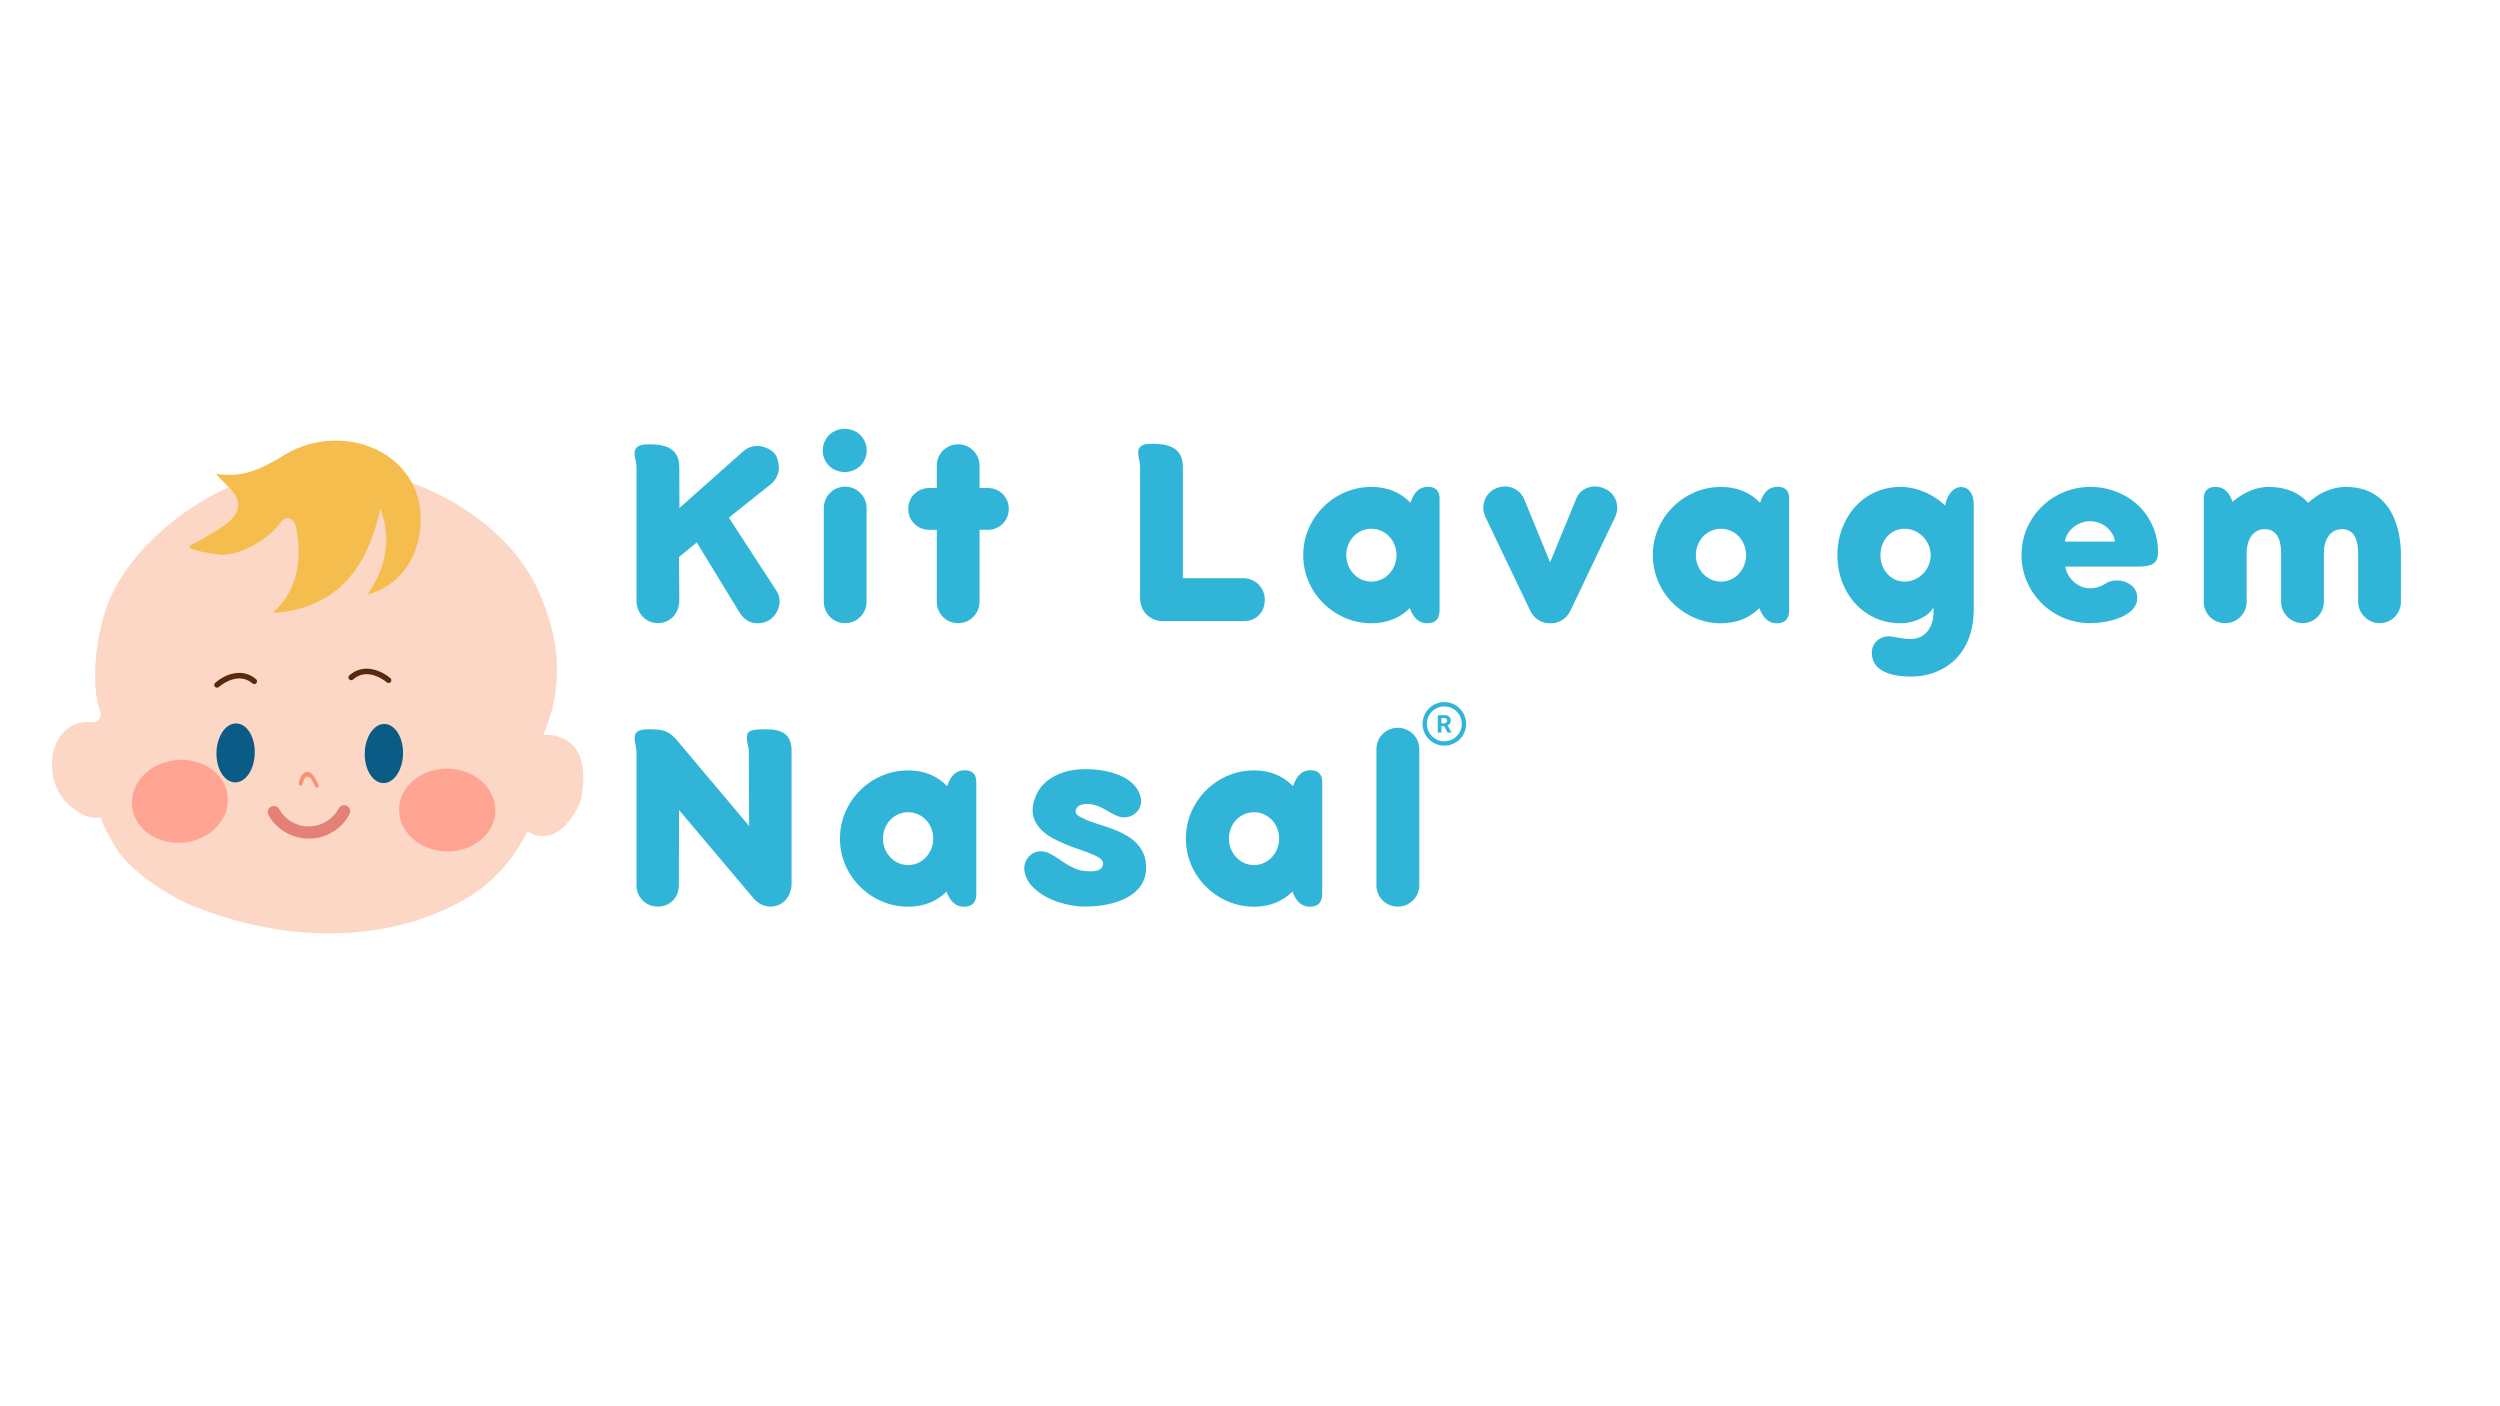 <svg xmlns="http://www.w3.org/2000/svg" xmlns:xlink="http://www.w3.org/1999/xlink" width="400" zoomAndPan="magnify" viewBox="0 0 300 168.75" height="225" preserveAspectRatio="xMidYMid meet" version="1.0"><defs><g/><clipPath id="f9f8185c4f"><path d="M 6.082 56 L 67 56 L 67 112.555 L 6.082 112.555 Z M 6.082 56 " clip-rule="nonzero"/></clipPath><clipPath id="165b7f971d"><path d="M 22 52.465 L 51 52.465 L 51 74 L 22 74 Z M 22 52.465 " clip-rule="nonzero"/></clipPath><clipPath id="c45ebaf5e2"><path d="M 35.844 92.629 L 38.172 92.629 L 38.172 94.527 L 35.844 94.527 Z M 35.844 92.629 " clip-rule="nonzero"/></clipPath><clipPath id="846f5ea2a2"><path d="M 170.707 84.25 L 175.949 84.25 L 175.949 89.492 L 170.707 89.492 Z M 170.707 84.25 " clip-rule="nonzero"/></clipPath></defs><g fill="#30b5d8" fill-opacity="1"><g transform="translate(74.136, 74.532)"><g><path d="M 3.707 -21.215 C 3.031 -21.215 2.605 -21.102 2.359 -20.922 C 2.098 -20.723 2.016 -20.461 2.016 -20.148 C 2.016 -19.906 2.051 -19.625 2.133 -19.332 C 2.195 -19.035 2.23 -18.738 2.246 -18.461 L 2.246 -2.508 C 2.246 -1.723 2.508 -1.051 2.969 -0.559 C 3.41 -0.066 4.051 0.246 4.82 0.246 C 5.559 0.246 6.215 -0.066 6.672 -0.559 C 7.117 -1.051 7.379 -1.738 7.379 -2.508 L 7.344 -7.691 L 9.477 -9.445 L 14.543 -1.133 C 15.117 -0.148 15.902 0.262 16.805 0.262 C 17.922 0.262 18.707 -0.359 19.102 -1.148 C 19.543 -2.051 19.559 -2.852 18.953 -3.77 L 13.328 -12.41 L 18.379 -16.445 C 18.855 -16.84 19.148 -17.348 19.281 -17.902 C 19.395 -18.461 19.312 -19.035 19.102 -19.609 C 18.984 -19.938 18.738 -20.215 18.477 -20.43 C 18.199 -20.625 17.855 -20.789 17.574 -20.871 C 16.707 -21.184 15.738 -21.004 15.004 -20.332 L 7.395 -13.574 L 7.379 -18.461 C 7.379 -19.66 6.918 -20.348 6.23 -20.742 C 5.543 -21.133 4.625 -21.215 3.707 -21.215 Z M 3.707 -21.215 "/></g></g></g><g fill="#30b5d8" fill-opacity="1"><g transform="translate(97.088, 74.532)"><g><path d="M 1.641 -20.477 C 1.641 -19.742 1.934 -19.086 2.41 -18.625 C 2.871 -18.168 3.543 -17.887 4.277 -17.887 C 5 -17.887 5.672 -18.168 6.148 -18.625 C 6.625 -19.086 6.918 -19.742 6.918 -20.477 C 6.918 -21.199 6.625 -21.855 6.148 -22.332 C 5.672 -22.789 5 -23.07 4.277 -23.07 C 3.543 -23.07 2.871 -22.789 2.41 -22.332 C 1.934 -21.855 1.641 -21.199 1.641 -20.477 Z M 1.77 -2.328 C 1.77 -1.605 2.051 -0.969 2.508 -0.508 C 2.969 -0.031 3.605 0.246 4.328 0.246 C 5.051 0.246 5.688 -0.031 6.148 -0.508 C 6.609 -0.969 6.902 -1.605 6.902 -2.328 L 6.902 -13.559 C 6.902 -14.281 6.609 -14.922 6.148 -15.379 C 5.688 -15.84 5.051 -16.133 4.328 -16.133 C 3.605 -16.133 2.969 -15.84 2.508 -15.379 C 2.051 -14.922 1.77 -14.281 1.77 -13.559 Z M 1.77 -2.328 "/></g></g></g><g fill="#30b5d8" fill-opacity="1"><g transform="translate(108.481, 74.532)"><g><path d="M 11.855 -15.246 C 11.395 -15.691 10.773 -15.969 10.066 -15.969 L 9.066 -15.969 L 9.066 -18.641 C 9.066 -19.363 8.773 -20.004 8.312 -20.461 C 7.852 -20.922 7.215 -21.215 6.508 -21.215 C 5.77 -21.215 5.133 -20.922 4.672 -20.461 C 4.215 -20.004 3.934 -19.363 3.934 -18.641 L 3.934 -15.969 L 3.016 -15.969 C 2.297 -15.969 1.672 -15.691 1.23 -15.246 C 0.77 -14.789 0.508 -14.164 0.508 -13.445 C 0.508 -12.773 0.77 -12.148 1.23 -11.691 C 1.672 -11.23 2.297 -10.953 3.016 -10.953 L 3.934 -10.953 L 3.934 -2.328 C 3.934 -1.605 4.215 -0.969 4.672 -0.508 C 5.133 -0.031 5.77 0.246 6.508 0.246 C 7.215 0.246 7.852 -0.031 8.312 -0.508 C 8.773 -0.969 9.066 -1.605 9.066 -2.328 L 9.066 -10.953 L 10.066 -10.953 C 10.773 -10.953 11.395 -11.23 11.855 -11.691 C 12.297 -12.148 12.574 -12.773 12.574 -13.445 C 12.574 -14.164 12.297 -14.789 11.855 -15.246 Z M 11.855 -15.246 "/></g></g></g><g fill="#30b5d8" fill-opacity="1"><g transform="translate(124.252, 74.532)"><g/></g></g><g fill="#30b5d8" fill-opacity="1"><g transform="translate(134.564, 74.532)"><g><path d="M 17.215 -2.574 C 17.215 -3.297 16.902 -3.953 16.445 -4.41 C 15.969 -4.871 15.312 -5.148 14.641 -5.148 L 7.379 -5.148 L 7.379 -18.527 C 7.379 -19.66 6.953 -20.348 6.281 -20.758 C 5.605 -21.148 4.688 -21.281 3.707 -21.281 C 3.031 -21.281 2.605 -21.184 2.359 -21.004 C 2.098 -20.805 2.016 -20.543 2.016 -20.215 C 2.016 -19.953 2.051 -19.676 2.133 -19.395 C 2.195 -19.117 2.23 -18.82 2.246 -18.543 L 2.246 -2.738 C 2.246 -1.969 2.523 -1.297 3 -0.82 C 3.461 -0.344 4.117 -0.016 4.852 0 L 14.805 0 C 15.477 0 16.086 -0.277 16.527 -0.738 C 16.969 -1.195 17.215 -1.852 17.215 -2.574 Z M 17.215 -2.574 "/></g></g></g><g fill="#30b5d8" fill-opacity="1"><g transform="translate(155.335, 74.532)"><g><path d="M 16.004 -16.117 C 15.02 -16.117 14.328 -15.477 13.938 -14.246 L 13.918 -14.199 C 12.789 -15.395 11.199 -16.102 9.23 -16.102 C 7 -16.102 4.953 -15.184 3.461 -13.691 C 1.969 -12.199 1.051 -10.164 1.051 -7.918 C 1.051 -5.672 1.969 -3.625 3.461 -2.148 C 4.953 -0.672 7 0.262 9.23 0.262 C 11.164 0.262 12.723 -0.426 13.84 -1.559 L 13.938 -1.312 C 14.328 -0.379 14.953 0.262 15.938 0.262 C 16.922 0.262 17.414 -0.277 17.414 -1.262 L 17.414 -14.707 C 17.414 -15.641 16.938 -16.117 16.004 -16.117 Z M 11.379 -5.688 C 10.836 -5.098 10.082 -4.738 9.23 -4.738 C 8.379 -4.738 7.625 -5.098 7.082 -5.688 C 6.543 -6.262 6.215 -7.066 6.215 -7.918 C 6.215 -8.773 6.543 -9.574 7.082 -10.148 C 7.625 -10.723 8.379 -11.082 9.23 -11.082 C 10.082 -11.082 10.836 -10.723 11.379 -10.148 C 11.918 -9.574 12.246 -8.773 12.246 -7.918 C 12.246 -7.066 11.918 -6.262 11.379 -5.688 Z M 11.379 -5.688 "/></g></g></g><g fill="#30b5d8" fill-opacity="1"><g transform="translate(177.483, 74.532)"><g><path d="M 16.328 -12.477 C 16.641 -13.117 16.656 -13.84 16.445 -14.445 C 16.23 -15.051 15.773 -15.594 15.117 -15.871 C 14.477 -16.199 13.758 -16.23 13.117 -16.035 C 12.477 -15.82 11.938 -15.363 11.672 -14.707 L 8.527 -7.051 L 5.379 -14.738 C 5.051 -15.379 4.523 -15.82 3.902 -16.035 C 3.277 -16.23 2.574 -16.199 1.918 -15.871 C 1.277 -15.559 0.836 -15.02 0.641 -14.395 C 0.441 -13.773 0.477 -13.066 0.805 -12.41 L 6.18 -1.18 C 6.641 -0.312 7.445 0.23 8.344 0.246 C 9.395 0.359 10.41 -0.148 10.938 -1.195 Z M 16.328 -12.477 "/></g></g></g><g fill="#30b5d8" fill-opacity="1"><g transform="translate(197.287, 74.532)"><g><path d="M 16.004 -16.117 C 15.02 -16.117 14.328 -15.477 13.938 -14.246 L 13.918 -14.199 C 12.789 -15.395 11.199 -16.102 9.23 -16.102 C 7 -16.102 4.953 -15.184 3.461 -13.691 C 1.969 -12.199 1.051 -10.164 1.051 -7.918 C 1.051 -5.672 1.969 -3.625 3.461 -2.148 C 4.953 -0.672 7 0.262 9.23 0.262 C 11.164 0.262 12.723 -0.426 13.84 -1.559 L 13.938 -1.312 C 14.328 -0.379 14.953 0.262 15.938 0.262 C 16.922 0.262 17.414 -0.277 17.414 -1.262 L 17.414 -14.707 C 17.414 -15.641 16.938 -16.117 16.004 -16.117 Z M 11.379 -5.688 C 10.836 -5.098 10.082 -4.738 9.23 -4.738 C 8.379 -4.738 7.625 -5.098 7.082 -5.688 C 6.543 -6.262 6.215 -7.066 6.215 -7.918 C 6.215 -8.773 6.543 -9.574 7.082 -10.148 C 7.625 -10.723 8.379 -11.082 9.23 -11.082 C 10.082 -11.082 10.836 -10.723 11.379 -10.148 C 11.918 -9.574 12.246 -8.773 12.246 -7.918 C 12.246 -7.066 11.918 -6.262 11.379 -5.688 Z M 11.379 -5.688 "/></g></g></g><g fill="#30b5d8" fill-opacity="1"><g transform="translate(219.435, 74.532)"><g><path d="M 9.887 2.148 C 9.297 2.148 8.836 2.082 8.445 2 C 8.051 1.934 7.707 1.867 7.312 1.82 C 6.738 1.805 6.215 2 5.82 2.344 C 5.426 2.688 5.18 3.195 5.18 3.789 C 5.18 5.738 6.969 6.656 9.969 6.656 C 11.754 6.656 13.641 6.051 15.051 4.738 C 16.461 3.426 17.414 1.41 17.414 -1.461 L 17.414 -13.953 C 17.414 -14.492 17.312 -15.035 17.066 -15.43 C 16.805 -15.82 16.43 -16.086 15.902 -16.086 C 14.984 -16.086 14.199 -15.199 13.984 -13.871 C 13.379 -14.461 12.574 -15.02 11.656 -15.43 C 10.723 -15.84 9.691 -16.102 8.625 -16.102 C 6.395 -16.102 4.492 -15.184 3.164 -13.691 C 1.836 -12.199 1.051 -10.164 1.051 -7.918 C 1.051 -5.672 1.836 -3.625 3.164 -2.148 C 4.492 -0.672 6.395 0.262 8.625 0.262 C 9.543 0.262 10.41 0.016 11.133 -0.344 C 11.836 -0.703 12.363 -1.18 12.574 -1.656 C 12.656 -0.523 12.445 0.41 11.984 1.066 C 11.527 1.738 10.805 2.133 9.887 2.148 Z M 6.215 -7.918 C 6.215 -8.773 6.508 -9.574 7.035 -10.148 C 7.543 -10.723 8.262 -11.082 9.117 -11.082 C 9.969 -11.082 10.738 -10.723 11.312 -10.148 C 11.887 -9.559 12.246 -8.773 12.246 -7.918 C 12.246 -7.066 11.902 -6.262 11.328 -5.688 C 10.754 -5.098 9.969 -4.738 9.117 -4.738 C 8.262 -4.738 7.543 -5.098 7.035 -5.688 C 6.508 -6.262 6.215 -7.066 6.215 -7.918 Z M 6.215 -7.918 "/></g></g></g><g fill="#30b5d8" fill-opacity="1"><g transform="translate(241.583, 74.532)"><g><path d="M 9.18 0.246 C 10.445 0.246 11.887 0 13 -0.492 C 14.117 -0.984 14.902 -1.754 14.887 -2.805 C 14.887 -3.77 14.266 -4.379 13.527 -4.672 C 12.789 -4.969 11.887 -4.918 11.297 -4.641 C 10.691 -4.199 9.984 -3.934 9.215 -3.934 C 8.445 -3.934 7.754 -4.262 7.23 -4.754 C 6.707 -5.246 6.328 -5.887 6.262 -6.543 L 15.066 -6.543 C 15.805 -6.543 16.395 -6.625 16.789 -6.887 C 17.184 -7.148 17.379 -7.574 17.379 -8.281 C 17.379 -10.527 16.461 -12.492 15.004 -13.887 C 13.543 -15.266 11.492 -16.102 9.246 -16.102 C 7 -16.102 4.934 -15.199 3.441 -13.738 C 1.934 -12.281 1 -10.23 1 -7.918 C 1 -5.672 1.918 -3.625 3.41 -2.148 C 4.902 -0.672 6.953 0.246 9.18 0.246 Z M 9.246 -11.984 C 9.918 -11.984 10.641 -11.738 11.184 -11.297 C 11.723 -10.855 12.133 -10.246 12.199 -9.543 L 6.199 -9.543 C 6.312 -10.246 6.707 -10.855 7.262 -11.297 C 7.82 -11.738 8.527 -11.984 9.246 -11.984 Z M 9.246 -11.984 "/></g></g></g><g fill="#30b5d8" fill-opacity="1"><g transform="translate(262.682, 74.532)"><g><path d="M 23.855 -13.707 C 22.789 -15.184 21.117 -16.102 18.82 -16.102 C 17.641 -16.102 16.527 -15.707 15.641 -15.199 C 15.117 -14.887 14.656 -14.527 14.312 -14.184 C 13.23 -15.395 11.656 -16.102 9.559 -16.102 C 8.379 -16.102 7.281 -15.691 6.379 -15.148 C 5.934 -14.887 5.543 -14.594 5.215 -14.312 C 4.836 -15.492 4.164 -16.102 3.195 -16.102 C 2.246 -16.102 1.77 -15.625 1.77 -14.691 L 1.77 -2.328 C 1.77 -1.605 2.051 -0.969 2.508 -0.508 C 2.969 -0.031 3.625 0.246 4.344 0.246 C 5.051 0.246 5.688 -0.031 6.164 -0.508 C 6.625 -0.969 6.918 -1.605 6.918 -2.328 L 6.918 -8.148 C 6.918 -8.984 7.117 -9.707 7.492 -10.23 C 7.871 -10.738 8.41 -11.035 9.082 -11.035 C 10.477 -11.035 11.051 -9.871 11.051 -8.164 L 11.051 -2.312 C 11.051 -1.605 11.348 -0.969 11.82 -0.508 C 12.281 -0.051 12.918 0.246 13.641 0.246 C 14.363 0.246 14.984 -0.051 15.445 -0.523 C 15.902 -0.984 16.184 -1.625 16.184 -2.297 L 16.184 -8.148 C 16.184 -8.984 16.379 -9.707 16.758 -10.23 C 17.133 -10.738 17.676 -11.035 18.348 -11.035 C 19.742 -11.035 20.297 -9.871 20.297 -8.164 L 20.297 -2.312 C 20.297 -1.605 20.594 -0.969 21.07 -0.508 C 21.527 -0.051 22.168 0.246 22.887 0.246 C 23.609 0.246 24.25 -0.051 24.707 -0.523 C 25.152 -0.984 25.43 -1.625 25.43 -2.297 L 25.43 -7.934 C 25.43 -10.164 24.922 -12.23 23.855 -13.707 Z M 23.855 -13.707 "/></g></g></g><g fill="#30b5d8" fill-opacity="1"><g transform="translate(292.609, 74.532)"><g/></g></g><g fill="#30b5d8" fill-opacity="1"><g transform="translate(74.136, 108.546)"><g><path d="M 20.855 -18.461 C 20.855 -19.527 20.512 -20.184 19.938 -20.559 C 19.363 -20.938 18.594 -21.035 17.691 -21.035 C 16.723 -21.035 16.184 -20.969 15.871 -20.805 C 15.559 -20.641 15.492 -20.363 15.492 -19.969 C 15.492 -19.691 15.527 -19.414 15.609 -19.117 C 15.691 -18.82 15.723 -18.512 15.723 -18.199 L 15.758 -9.426 L 6.934 -19.906 C 6.426 -20.43 6.035 -20.707 5.543 -20.855 C 5.051 -21.004 4.492 -21.035 3.707 -21.035 C 3.031 -21.035 2.605 -20.938 2.359 -20.758 C 2.098 -20.559 2.016 -20.297 2.016 -19.984 C 2.016 -19.707 2.051 -19.43 2.133 -19.148 C 2.195 -18.871 2.23 -18.578 2.246 -18.297 L 2.246 -2.312 C 2.246 -1.59 2.523 -0.949 2.984 -0.492 C 3.441 -0.031 4.082 0.246 4.82 0.246 C 5.543 0.246 6.164 -0.031 6.625 -0.492 C 7.066 -0.949 7.328 -1.59 7.328 -2.328 L 7.328 -4.523 C 7.328 -5.297 7.328 -6.066 7.344 -6.836 L 7.344 -9.148 C 7.344 -9.902 7.344 -10.641 7.344 -11.348 L 16.297 -0.738 C 16.82 -0.133 17.543 0.246 18.312 0.246 C 19.102 0.246 19.742 -0.082 20.184 -0.605 C 20.625 -1.133 20.855 -1.82 20.855 -2.59 Z M 20.855 -18.461 "/></g></g></g><g fill="#30b5d8" fill-opacity="1"><g transform="translate(99.743, 108.546)"><g><path d="M 16.004 -16.117 C 15.02 -16.117 14.328 -15.477 13.938 -14.246 L 13.918 -14.199 C 12.789 -15.395 11.199 -16.102 9.23 -16.102 C 7 -16.102 4.953 -15.184 3.461 -13.691 C 1.969 -12.199 1.051 -10.164 1.051 -7.918 C 1.051 -5.672 1.969 -3.625 3.461 -2.148 C 4.953 -0.672 7 0.262 9.23 0.262 C 11.164 0.262 12.723 -0.426 13.84 -1.559 L 13.938 -1.312 C 14.328 -0.379 14.953 0.262 15.938 0.262 C 16.922 0.262 17.414 -0.277 17.414 -1.262 L 17.414 -14.707 C 17.414 -15.641 16.938 -16.117 16.004 -16.117 Z M 11.379 -5.688 C 10.836 -5.098 10.082 -4.738 9.23 -4.738 C 8.379 -4.738 7.625 -5.098 7.082 -5.688 C 6.543 -6.262 6.215 -7.066 6.215 -7.918 C 6.215 -8.773 6.543 -9.574 7.082 -10.148 C 7.625 -10.723 8.379 -11.082 9.23 -11.082 C 10.082 -11.082 10.836 -10.723 11.379 -10.148 C 11.918 -9.574 12.246 -8.773 12.246 -7.918 C 12.246 -7.066 11.918 -6.262 11.379 -5.688 Z M 11.379 -5.688 "/></g></g></g><g fill="#30b5d8" fill-opacity="1"><g transform="translate(121.891, 108.546)"><g><path d="M 8.262 0.246 C 10.117 0.246 11.969 -0.082 13.348 -0.836 C 14.723 -1.59 15.641 -2.723 15.641 -4.41 C 15.641 -5 15.559 -5.523 15.379 -5.984 C 15.02 -6.887 14.395 -7.574 13.625 -8.082 C 12.836 -8.59 12 -8.953 11.164 -9.23 L 10.02 -9.609 C 9.164 -9.871 8.477 -10.133 7.969 -10.395 C 7.445 -10.641 7.18 -10.887 7.18 -11.117 C 7.18 -11.574 7.461 -11.855 7.887 -11.984 C 8.312 -12.117 8.871 -12.102 9.477 -11.953 C 10.066 -11.773 10.641 -11.461 11.164 -11.148 C 11.691 -10.836 12.199 -10.559 12.707 -10.477 C 13.23 -10.41 13.84 -10.543 14.312 -10.918 C 14.773 -11.297 15.102 -11.855 15.035 -12.641 C 14.855 -13.84 14.035 -14.738 12.82 -15.348 C 11.609 -15.938 10.02 -16.25 8.363 -16.25 C 7.344 -16.25 6.461 -16.117 5.723 -15.871 C 4.23 -15.363 3.246 -14.559 2.688 -13.594 C 2.133 -12.609 1.82 -11.41 2.164 -10.41 C 2.492 -9.41 3.246 -8.641 4.277 -8.051 C 5.312 -7.461 6.445 -7.016 7.543 -6.641 C 8.082 -6.461 8.574 -6.281 9.02 -6.098 C 9.887 -5.754 10.477 -5.41 10.477 -4.969 C 10.477 -4.379 10.102 -4.133 9.574 -4.035 C 9.051 -3.934 8.379 -4 7.836 -4.082 C 6.871 -4.328 6.051 -4.852 5.312 -5.363 C 4.574 -5.871 3.887 -6.312 3.23 -6.379 C 2.625 -6.461 2.051 -6.23 1.656 -5.836 C 1.246 -5.441 1 -4.871 1.016 -4.262 C 1.082 -3.328 1.574 -2.492 2.328 -1.836 C 3.082 -1.164 4.066 -0.641 5.117 -0.297 C 6.164 0.051 7.281 0.246 8.262 0.246 Z M 8.262 0.246 "/></g></g></g><g fill="#30b5d8" fill-opacity="1"><g transform="translate(141.252, 108.546)"><g><path d="M 16.004 -16.117 C 15.02 -16.117 14.328 -15.477 13.938 -14.246 L 13.918 -14.199 C 12.789 -15.395 11.199 -16.102 9.23 -16.102 C 7 -16.102 4.953 -15.184 3.461 -13.691 C 1.969 -12.199 1.051 -10.164 1.051 -7.918 C 1.051 -5.672 1.969 -3.625 3.461 -2.148 C 4.953 -0.672 7 0.262 9.23 0.262 C 11.164 0.262 12.723 -0.426 13.84 -1.559 L 13.938 -1.312 C 14.328 -0.379 14.953 0.262 15.938 0.262 C 16.922 0.262 17.414 -0.277 17.414 -1.262 L 17.414 -14.707 C 17.414 -15.641 16.938 -16.117 16.004 -16.117 Z M 11.379 -5.688 C 10.836 -5.098 10.082 -4.738 9.23 -4.738 C 8.379 -4.738 7.625 -5.098 7.082 -5.688 C 6.543 -6.262 6.215 -7.066 6.215 -7.918 C 6.215 -8.773 6.543 -9.574 7.082 -10.148 C 7.625 -10.723 8.379 -11.082 9.23 -11.082 C 10.082 -11.082 10.836 -10.723 11.379 -10.148 C 11.918 -9.574 12.246 -8.773 12.246 -7.918 C 12.246 -7.066 11.918 -6.262 11.379 -5.688 Z M 11.379 -5.688 "/></g></g></g><g fill="#30b5d8" fill-opacity="1"><g transform="translate(163.4, 108.546)"><g><path d="M 1.77 -2.328 C 1.77 -1.605 2.051 -0.969 2.508 -0.508 C 2.969 -0.031 3.625 0.246 4.344 0.246 C 5.051 0.246 5.688 -0.031 6.164 -0.508 C 6.625 -0.969 6.918 -1.605 6.918 -2.328 L 6.918 -18.641 C 6.918 -19.363 6.625 -20.004 6.164 -20.461 C 5.688 -20.922 5.051 -21.215 4.344 -21.215 C 3.625 -21.215 2.969 -20.922 2.508 -20.461 C 2.051 -20.004 1.77 -19.363 1.77 -18.641 Z M 1.77 -2.328 "/></g></g></g><g clip-path="url(#f9f8185c4f)"><path fill="#fcd7c5" d="M 64.527 70.727 C 60.656 62.418 50.492 56.844 41.477 56.168 L 32.523 56.77 C 24.953 58.355 16.27 64.715 13.152 71.926 C 11.594 75.516 10.723 82.23 12.102 85.555 C 12.031 86.355 11.754 86.746 10.895 86.656 C 8.316 86.383 6.457 88.586 6.266 91.047 C 6.066 93.969 7.184 96.191 9.75 97.668 C 10.527 98.031 11.309 98.305 12.254 98.078 C 11.746 98.207 13.855 101.676 14.078 102.004 C 15.902 104.762 20.438 107.633 23.238 108.762 C 25.402 109.617 27.676 110.336 29.945 110.875 C 38.363 112.898 47.586 112.352 55.234 108.234 C 60.043 105.648 63.336 101.148 64.691 95.965 C 65.512 92.859 64.785 89.27 64.883 88.871 C 67.871 82.539 67.184 76.426 64.527 70.727 Z M 64.527 70.727 " fill-opacity="1" fill-rule="evenodd"/></g><path fill="#ffa492" d="M 27.328 95.492 C 27.645 98.215 25.328 100.719 22.16 101.094 C 18.988 101.457 16.164 99.543 15.852 96.812 C 15.543 94.078 17.852 91.574 21.023 91.211 C 24.191 90.855 27.012 92.77 27.328 95.492 Z M 27.328 95.492 " fill-opacity="1" fill-rule="evenodd"/><path fill="#ffa492" d="M 59.445 97.328 C 59.383 100.07 56.742 102.242 53.555 102.168 C 50.367 102.094 47.84 99.816 47.895 97.086 C 47.957 94.332 50.59 92.176 53.777 92.238 C 56.977 92.312 59.5 94.59 59.445 97.328 Z M 59.445 97.328 " fill-opacity="1" fill-rule="evenodd"/><path fill="#0b5b87" d="M 30.57 90.391 C 30.523 92.359 29.469 93.926 28.195 93.887 C 26.922 93.859 25.93 92.258 25.977 90.289 C 26.02 88.34 27.094 86.773 28.359 86.812 C 29.637 86.828 30.617 88.441 30.57 90.391 Z M 30.57 90.391 " fill-opacity="1" fill-rule="evenodd"/><path fill="#0b5b87" d="M 48.367 90.48 C 48.316 92.43 47.254 94.008 45.984 93.969 C 44.715 93.934 43.719 92.328 43.77 90.363 C 43.812 88.402 44.883 86.848 46.148 86.875 C 47.426 86.91 48.406 88.516 48.367 90.48 Z M 48.367 90.48 " fill-opacity="1" fill-rule="evenodd"/><path fill="#fcd7c5" d="M 63.547 88.34 C 63.547 88.34 71.672 86.254 69.691 96.074 C 69.691 96.074 67.078 103.051 62.395 99.152 " fill-opacity="1" fill-rule="evenodd"/><path fill="#572a0e" d="M 26.039 82.527 C 25.949 82.527 25.855 82.488 25.793 82.418 C 25.668 82.281 25.68 82.07 25.816 81.945 C 26.727 81.117 28.926 79.961 30.73 81.504 C 30.871 81.621 30.887 81.832 30.766 81.973 C 30.648 82.113 30.438 82.129 30.297 82.008 C 28.484 80.461 26.285 82.418 26.262 82.438 C 26.199 82.496 26.117 82.527 26.039 82.527 Z M 26.039 82.527 " fill-opacity="1" fill-rule="nonzero"/><path fill="#572a0e" d="M 46.629 81.961 C 46.551 81.961 46.477 81.934 46.414 81.883 C 46.32 81.801 44.133 79.957 42.367 81.539 C 42.23 81.664 42.02 81.652 41.898 81.512 C 41.773 81.375 41.785 81.164 41.922 81.043 C 43.688 79.461 45.914 80.57 46.848 81.379 C 46.984 81.496 47 81.707 46.883 81.848 C 46.816 81.922 46.723 81.961 46.629 81.961 Z M 46.629 81.961 " fill-opacity="1" fill-rule="nonzero"/><path fill="#e58076" d="M 37.062 100.637 C 35.074 100.637 33.207 99.562 32.223 97.82 C 32.023 97.465 32.145 97.02 32.5 96.816 C 32.852 96.617 33.301 96.742 33.5 97.094 C 34.285 98.488 35.77 99.277 37.367 99.156 C 38.762 99.043 39.992 98.242 40.648 97.012 C 40.84 96.652 41.285 96.52 41.641 96.707 C 42 96.898 42.133 97.344 41.941 97.703 C 41.047 99.379 39.379 100.469 37.48 100.621 C 37.34 100.633 37.199 100.637 37.062 100.637 Z M 37.062 100.637 " fill-opacity="1" fill-rule="nonzero"/><g clip-path="url(#165b7f971d)"><path fill="#f4bd4e" d="M 44.305 53.582 C 48.141 55.023 50.977 58.539 50.414 63.547 C 49.98 67.473 47.625 70.414 44.109 71.328 C 46.324 68.121 47.004 64.75 45.652 60.996 C 44.105 68.082 40.566 73.004 32.727 73.559 C 35.574 70.961 36.152 67.73 35.676 64.168 C 35.57 63.402 35.5 62.453 34.711 62.219 C 33.957 61.98 33.594 62.891 33.129 63.375 C 32.609 63.922 31.973 64.441 31.277 64.914 C 29.91 65.824 28.293 66.5 26.785 66.582 C 26.301 66.609 21.883 65.969 22.867 65.434 C 24.121 64.75 27.484 63.094 28.277 61.691 C 29.07 60.27 28.191 59.141 27.129 58.137 C 26.859 57.883 26.605 57.59 25.898 56.844 C 29.438 57.48 31.836 55.961 34.332 54.477 C 37.473 52.637 41.219 52.438 44.305 53.582 Z M 44.305 53.582 " fill-opacity="1" fill-rule="evenodd"/></g><g clip-path="url(#c45ebaf5e2)"><path fill="#f79176" d="M 36.645 92.68 L 36.668 92.668 L 36.695 92.66 L 36.742 92.645 L 36.77 92.641 L 36.793 92.633 L 36.816 92.633 L 36.844 92.629 L 36.914 92.629 L 36.941 92.633 L 36.988 92.641 L 37.016 92.648 L 37.039 92.652 L 37.086 92.668 L 37.113 92.68 L 37.137 92.691 L 37.16 92.699 L 37.184 92.715 L 37.207 92.727 L 37.234 92.738 L 37.328 92.801 L 37.352 92.82 L 37.375 92.836 L 37.422 92.875 L 37.434 92.883 L 37.441 92.891 L 37.453 92.898 L 37.461 92.91 L 37.484 92.926 L 37.492 92.938 L 37.504 92.945 L 37.512 92.957 L 37.523 92.969 L 37.531 92.98 L 37.543 92.988 L 37.555 93 L 37.57 93.023 L 37.582 93.039 L 37.594 93.051 L 37.602 93.062 L 37.613 93.074 L 37.621 93.086 L 37.633 93.098 L 37.641 93.113 L 37.652 93.125 L 37.66 93.137 L 37.668 93.152 L 37.68 93.164 L 37.688 93.176 L 37.695 93.191 L 37.707 93.203 L 37.715 93.215 L 37.723 93.23 L 37.734 93.242 L 37.75 93.27 L 37.77 93.297 L 37.785 93.324 L 37.805 93.352 L 37.82 93.383 L 37.836 93.41 L 37.855 93.438 L 37.902 93.52 L 37.918 93.551 L 37.949 93.605 L 37.965 93.637 L 37.98 93.664 L 37.996 93.695 L 38.008 93.723 L 38.039 93.785 L 38.051 93.812 L 38.082 93.875 L 38.094 93.91 L 38.109 93.941 L 38.121 93.973 L 38.137 94.008 L 38.148 94.039 L 38.16 94.074 L 38.176 94.109 L 38.199 94.18 L 38.215 94.215 L 38.219 94.234 L 38.227 94.254 L 38.227 94.273 L 38.23 94.293 L 38.23 94.312 L 38.227 94.332 L 38.227 94.348 L 38.219 94.367 L 38.215 94.383 L 38.191 94.43 L 38.184 94.441 L 38.137 94.488 L 38.125 94.496 L 38.109 94.504 L 38.098 94.512 L 38.082 94.516 L 38.07 94.52 L 38.039 94.527 L 38.012 94.527 L 37.988 94.52 L 37.973 94.516 L 37.949 94.5 L 37.902 94.453 L 37.871 94.418 L 37.84 94.379 L 37.809 94.336 L 37.754 94.25 L 37.73 94.207 L 37.637 94.02 L 37.617 93.973 L 37.594 93.922 L 37.57 93.875 L 37.551 93.828 L 37.527 93.777 L 37.457 93.637 L 37.402 93.551 L 37.371 93.508 L 37.344 93.469 L 37.273 93.391 L 37.238 93.355 L 37.195 93.324 L 37.156 93.293 L 37.062 93.238 L 37.008 93.215 L 36.953 93.195 L 36.895 93.184 L 36.855 93.184 L 36.84 93.188 L 36.82 93.191 L 36.789 93.199 L 36.77 93.207 L 36.738 93.223 L 36.723 93.234 L 36.707 93.242 L 36.695 93.254 L 36.68 93.266 L 36.625 93.32 L 36.602 93.352 L 36.59 93.363 L 36.582 93.379 L 36.559 93.41 L 36.551 93.422 L 36.539 93.438 L 36.531 93.453 L 36.523 93.465 L 36.516 93.48 L 36.508 93.492 L 36.492 93.52 L 36.457 93.59 L 36.445 93.617 L 36.422 93.664 L 36.414 93.688 L 36.402 93.711 L 36.395 93.738 L 36.387 93.762 L 36.375 93.785 L 36.328 93.926 L 36.316 93.949 L 36.285 94.043 L 36.273 94.066 L 36.266 94.09 L 36.254 94.113 L 36.246 94.137 L 36.234 94.16 L 36.223 94.18 L 36.188 94.25 L 36.18 94.258 L 36.156 94.273 L 36.145 94.277 L 36.129 94.281 L 36.074 94.281 L 36.059 94.277 L 36.02 94.27 L 35.957 94.238 L 35.938 94.219 L 35.926 94.211 L 35.883 94.168 L 35.875 94.156 L 35.859 94.141 L 35.852 94.125 L 35.848 94.113 L 35.848 94.105 L 35.844 94.098 L 35.844 94.09 L 35.867 93.926 L 35.879 93.875 L 35.887 93.82 L 35.902 93.766 L 35.914 93.715 L 35.93 93.66 L 35.961 93.559 L 35.977 93.504 L 35.996 93.457 L 36.016 93.406 L 36.039 93.355 L 36.109 93.215 L 36.137 93.168 L 36.191 93.082 L 36.223 93.039 L 36.254 93 L 36.289 92.961 L 36.32 92.922 L 36.355 92.887 L 36.434 92.816 L 36.473 92.785 L 36.512 92.758 L 36.598 92.703 L 36.645 92.68 " fill-opacity="1" fill-rule="nonzero"/></g><g clip-path="url(#846f5ea2a2)"><path fill="#30b5d8" d="M 173.32 84.25 C 171.879 84.25 170.707 85.426 170.707 86.867 C 170.707 88.309 171.879 89.48 173.32 89.48 C 174.762 89.48 175.938 88.309 175.938 86.867 C 175.938 85.426 174.762 84.25 173.32 84.25 Z M 173.32 84.773 C 174.48 84.773 175.414 85.707 175.414 86.867 C 175.414 88.023 174.48 88.957 173.32 88.957 C 172.16 88.957 171.227 88.023 171.227 86.867 C 171.227 85.707 172.16 84.773 173.32 84.773 Z M 172.535 85.82 L 172.535 87.91 L 172.969 87.91 L 172.969 87.145 L 173.312 87.145 L 173.703 87.91 L 174.164 87.91 L 174.164 87.891 L 173.711 87.035 C 173.77 87.012 173.82 86.98 173.867 86.945 C 173.914 86.91 173.953 86.867 173.984 86.82 C 174.02 86.773 174.043 86.719 174.059 86.656 C 174.078 86.598 174.086 86.527 174.086 86.453 C 174.086 86.348 174.07 86.258 174.035 86.18 C 174 86.102 173.949 86.035 173.883 85.98 C 173.816 85.93 173.734 85.887 173.637 85.859 C 173.543 85.832 173.434 85.82 173.312 85.82 Z M 172.969 86.168 L 173.312 86.168 C 173.43 86.168 173.516 86.195 173.57 86.254 C 173.629 86.309 173.656 86.387 173.656 86.484 C 173.656 86.531 173.648 86.574 173.633 86.613 C 173.621 86.652 173.598 86.684 173.57 86.711 C 173.543 86.738 173.508 86.758 173.465 86.773 C 173.422 86.789 173.371 86.797 173.316 86.797 L 172.969 86.797 Z M 172.969 86.168 " fill-opacity="1" fill-rule="nonzero"/></g></svg>